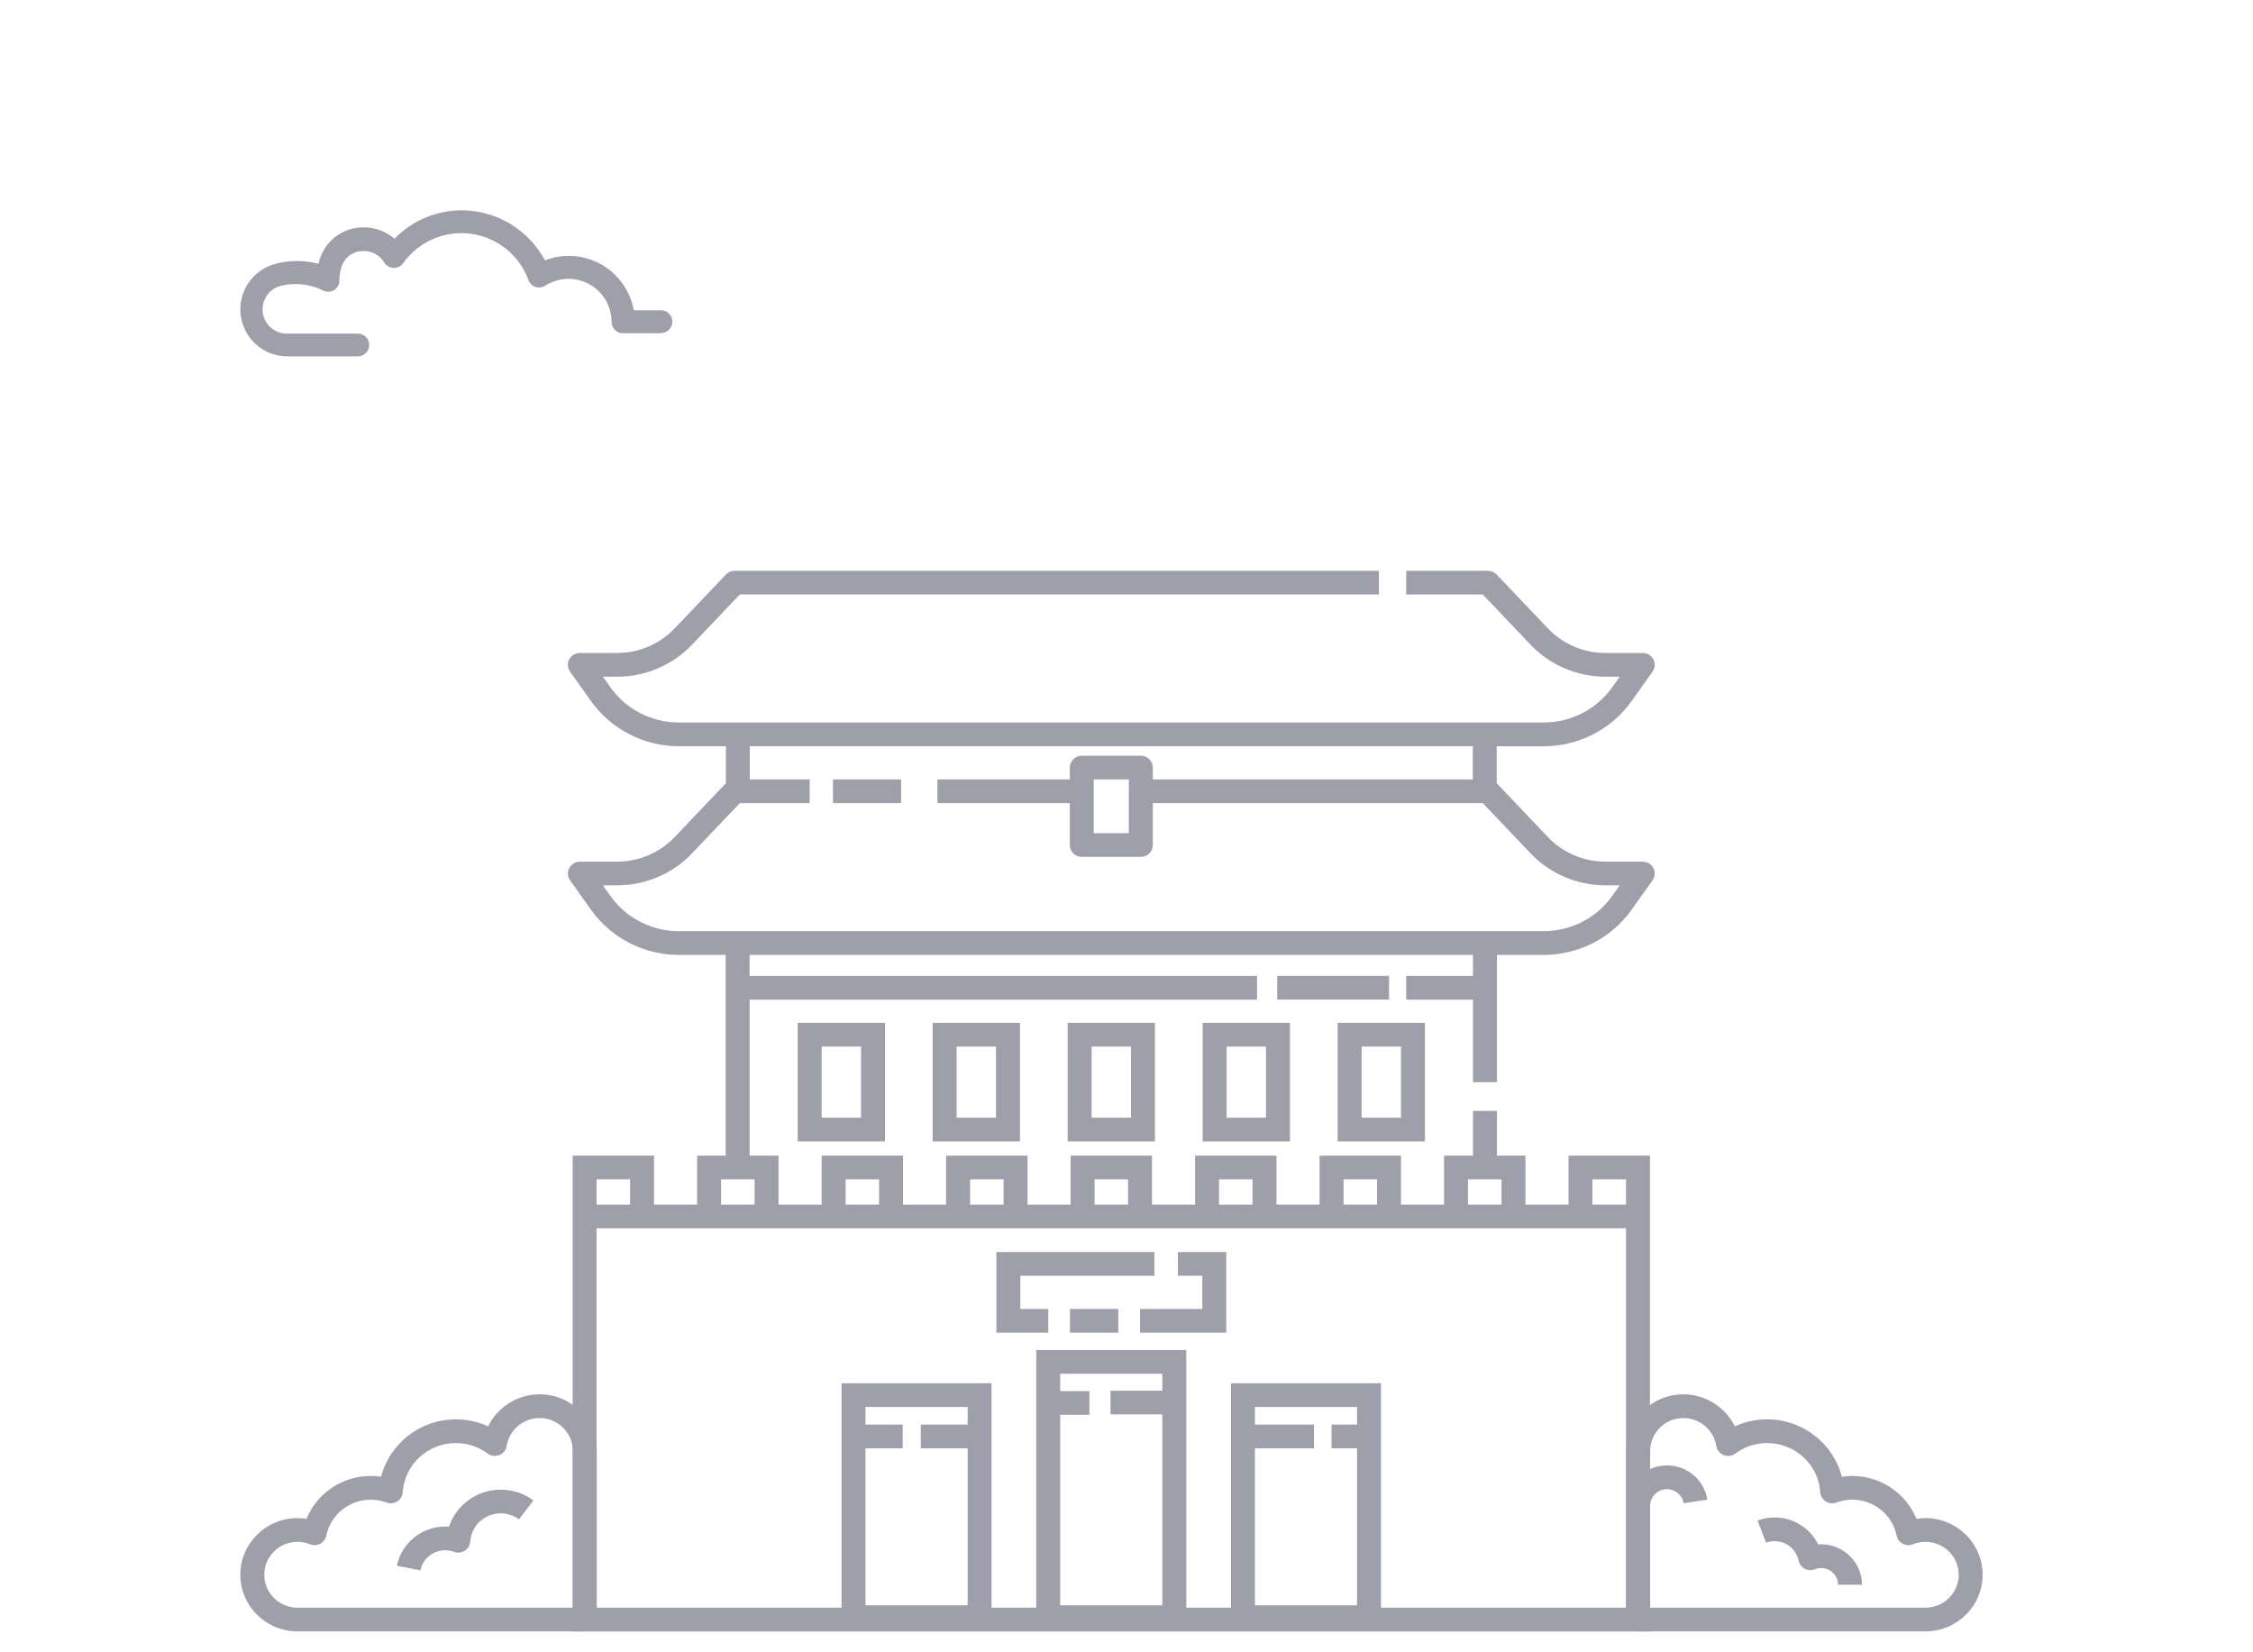 <svg width="75" height="55" viewBox="0 0 75 55" fill="none" xmlns="http://www.w3.org/2000/svg">
<mask id="mask0_674_128" style="mask-type:alpha" maskUnits="userSpaceOnUse" x="0" y="0" width="75" height="55">
<rect width="75" height="55" fill="#D9D9D9"/>
</mask>
<g mask="url(#mask0_674_128)">
<g clip-path="url(#clip0_674_128)">
<path d="M40.023 42.466H39.211V41.677H40.82V44.36H37.951V43.571H40.023V42.466Z" fill="#9E9FAA"/>
<path d="M38.428 42.466H33.966V43.571H34.896V44.36H33.169V41.677H38.428V42.466Z" fill="#9E9FAA"/>
<path d="M35.618 43.571H37.226V44.36H35.618V43.571Z" fill="#9E9FAA"/>
<path d="M42.517 32.484H46.239V33.273H42.517V32.484Z" fill="#9E9FAA"/>
<path d="M47.435 37.994H44.529V34.047H47.435V37.994ZM46.638 34.837H45.327V37.205H46.638V34.837Z" fill="#9E9FAA"/>
<path d="M42.941 37.994H40.036V34.047H42.941V37.994ZM42.144 34.837H40.833V37.205H42.144V34.837Z" fill="#9E9FAA"/>
<path d="M35.542 34.048H38.447V37.994H35.542V34.048ZM36.339 37.205H37.65V34.837H36.339V37.205Z" fill="#9E9FAA"/>
<path d="M31.049 34.048H33.954V37.994H31.049V34.048ZM31.845 37.205H33.156V34.837H31.845V37.205Z" fill="#9E9FAA"/>
<path d="M26.555 34.048H29.46V37.994H26.555V34.048ZM27.352 37.205H28.663V34.837H27.352V37.205Z" fill="#9E9FAA"/>
<path d="M19.303 28.681H20.55C21.268 28.681 21.963 28.384 22.456 27.866L24.164 26.072V24.84H22.6C21.437 24.84 20.343 24.278 19.673 23.336L18.977 22.357C18.891 22.237 18.88 22.079 18.949 21.948C19.018 21.818 19.154 21.735 19.303 21.735H20.55C21.268 21.735 21.964 21.438 22.456 20.92L24.166 19.123C24.241 19.044 24.346 18.999 24.456 18.999H45.903V19.789H24.628L23.036 21.462C22.393 22.137 21.486 22.525 20.549 22.525H20.07L20.323 22.882C20.844 23.614 21.695 24.05 22.599 24.05H51.389C52.294 24.05 53.144 23.613 53.665 22.882L53.919 22.525H53.44C52.502 22.525 51.596 22.137 50.952 21.462L49.361 19.789H46.811V19H49.532C49.642 19 49.747 19.045 49.822 19.124L51.532 20.921C52.025 21.439 52.72 21.736 53.439 21.736H54.685C54.834 21.736 54.971 21.818 55.039 21.949C55.108 22.08 55.097 22.238 55.011 22.358L54.315 23.337C53.645 24.279 52.551 24.841 51.388 24.841H49.824V26.072L51.531 27.866C52.024 28.384 52.72 28.682 53.439 28.682H54.685C54.834 28.682 54.971 28.764 55.039 28.895C55.108 29.026 55.097 29.184 55.011 29.304L54.315 30.283C53.645 31.224 52.551 31.786 51.388 31.786H49.831V36.022H49.034V33.275H46.811V32.486H49.034V31.786H24.953V32.486H41.846V33.275H24.954V38.468H25.917V40.099H27.351V38.468H30.061V40.099H31.495V38.468H34.205V40.099H35.639V38.468H38.349V40.099H39.783V38.468H42.493V40.099H43.927V38.468H46.637V40.099H48.071V38.468H49.034V36.978H49.831V38.468H50.781V40.099H52.215V38.468H54.925V54.305H19.064V38.467H21.773V40.098H23.207V38.467H24.157V31.786H22.6C21.437 31.786 20.343 31.224 19.673 30.283L18.977 29.304C18.891 29.183 18.88 29.026 18.949 28.895C19.018 28.764 19.154 28.682 19.303 28.682V28.681ZM29.264 39.256H28.149V40.098H29.264V39.256ZM33.408 39.256H32.293V40.098H33.408V39.256ZM37.552 39.256H36.437V40.098H37.552V39.256ZM41.696 39.256H40.581V40.098H41.696V39.256ZM45.84 39.256H44.724V40.098H45.84V39.256ZM49.984 39.256H48.868V40.098H49.984V39.256ZM54.128 39.256H53.012V40.098H54.128V39.256ZM41.775 47.421H43.74V48.21H41.775V53.435H45.175V48.21H44.325V47.421H45.175V46.833H41.775V47.421ZM35.293 46.306H36.266V47.095H35.293V53.435H38.693V47.08H36.967V46.291H38.693V45.727H35.293V46.306V46.306ZM28.811 47.421H30.05V48.21H28.811V53.435H32.212V48.21H30.653V47.421H32.212V46.833H28.811V47.421ZM20.975 39.256H19.859V40.098H20.975V39.256ZM21.771 40.887H19.859V53.515H28.014V46.044H33.008V53.515H34.496V44.939H39.49V53.515H40.978V46.044H45.972V53.515H54.129V40.887H21.773H21.771ZM24.003 40.098H25.119V39.256H24.003V40.098ZM20.323 29.828C20.844 30.559 21.694 30.996 22.598 30.996H51.39C52.294 30.996 53.144 30.559 53.665 29.828L53.919 29.47H53.44C52.502 29.47 51.596 29.083 50.952 28.407L49.361 26.734H38.376V28.129C38.376 28.347 38.197 28.523 37.977 28.523H36.011C35.791 28.523 35.613 28.347 35.613 28.129V26.734H31.205V25.945H35.613V25.551C35.613 25.333 35.791 25.156 36.011 25.156H37.977C38.197 25.156 38.376 25.333 38.376 25.551V25.945H49.028V24.84H24.96V25.945H26.953V26.734H24.628L23.036 28.407C22.393 29.083 21.486 29.47 20.549 29.47H20.07L20.324 29.828H20.323ZM37.578 27.734V25.945H36.409V27.734H37.578Z" fill="#9E9FAA"/>
<path d="M27.729 25.945H29.997V26.734H27.729V25.945Z" fill="#9E9FAA"/>
<path d="M9.904 50.534C10.005 50.534 10.105 50.541 10.204 50.557C10.549 49.71 11.389 49.13 12.339 49.13C12.455 49.13 12.571 49.139 12.685 49.156C12.971 48.054 13.985 47.245 15.172 47.245C15.55 47.245 15.914 47.325 16.248 47.478C16.561 46.844 17.223 46.412 17.962 46.412C19.011 46.412 19.865 47.258 19.865 48.297V53.909C19.865 54.127 19.687 54.304 19.467 54.304H9.904C8.854 54.304 8 53.458 8 52.419C8 51.379 8.854 50.533 9.904 50.533V50.534ZM9.904 53.515H19.069V48.298C19.069 47.693 18.572 47.202 17.962 47.202C17.42 47.202 16.95 47.6 16.868 48.129C16.847 48.266 16.754 48.382 16.624 48.435C16.495 48.487 16.346 48.468 16.235 48.385C15.926 48.156 15.559 48.035 15.172 48.035C14.243 48.035 13.467 48.754 13.406 49.672C13.398 49.796 13.33 49.91 13.224 49.977C13.118 50.045 12.986 50.059 12.868 50.015C12.698 49.952 12.521 49.92 12.339 49.92C11.624 49.92 11.003 50.423 10.863 51.116C10.839 51.231 10.765 51.33 10.661 51.386C10.556 51.442 10.432 51.448 10.322 51.404C10.189 51.35 10.048 51.323 9.904 51.323C9.293 51.323 8.797 51.815 8.797 52.419C8.797 53.024 9.293 53.515 9.904 53.515Z" fill="#9E9FAA"/>
<path d="M14.82 50.815C14.862 50.815 14.904 50.816 14.946 50.82C15.186 50.101 15.871 49.586 16.667 49.586C17.063 49.586 17.439 49.71 17.755 49.945L17.277 50.576C17.1 50.444 16.889 50.375 16.667 50.375C16.134 50.375 15.689 50.787 15.654 51.313C15.646 51.438 15.579 51.551 15.473 51.619C15.367 51.686 15.235 51.7 15.117 51.657C15.022 51.622 14.922 51.603 14.82 51.603C14.421 51.603 14.073 51.885 13.994 52.272L13.213 52.118C13.365 51.362 14.042 50.814 14.82 50.814V50.815Z" fill="#9E9FAA"/>
<path d="M56.038 46.412C56.777 46.412 57.439 46.844 57.752 47.478C58.086 47.325 58.45 47.245 58.827 47.245C60.014 47.245 61.029 48.054 61.315 49.156C61.428 49.139 61.544 49.13 61.661 49.13C62.611 49.13 63.451 49.71 63.796 50.557C63.895 50.541 63.995 50.534 64.096 50.534C65.146 50.534 66 51.379 66 52.419C66 53.459 65.146 54.304 64.096 54.304H54.533C54.313 54.304 54.135 54.128 54.135 53.91V48.298C54.135 47.258 54.989 46.413 56.038 46.413V46.412ZM54.931 48.9C55.102 48.823 55.292 48.78 55.492 48.78C56.167 48.78 56.731 49.259 56.834 49.919L56.046 50.039C56.005 49.771 55.767 49.569 55.493 49.569C55.184 49.569 54.932 49.818 54.932 50.124V53.515H64.097C64.707 53.515 65.203 53.024 65.203 52.419C65.203 51.815 64.707 51.323 64.097 51.323C63.952 51.323 63.812 51.351 63.679 51.404C63.569 51.448 63.444 51.442 63.34 51.386C63.235 51.331 63.161 51.231 63.138 51.116C62.997 50.423 62.377 49.92 61.662 49.92C61.48 49.92 61.302 49.952 61.133 50.015C61.015 50.059 60.882 50.045 60.777 49.977C60.67 49.91 60.603 49.796 60.595 49.672C60.534 48.754 59.758 48.035 58.828 48.035C58.442 48.035 58.075 48.156 57.766 48.385C57.654 48.468 57.506 48.488 57.377 48.435C57.247 48.382 57.154 48.266 57.133 48.129C57.051 47.6 56.581 47.202 56.039 47.202C55.429 47.202 54.932 47.693 54.932 48.298V48.901L54.931 48.9Z" fill="#9E9FAA"/>
<path d="M60.523 51.409C60.556 51.406 60.591 51.405 60.625 51.405C61.373 51.405 61.983 52.008 61.983 52.749H61.186C61.186 52.444 60.935 52.195 60.626 52.195C60.553 52.195 60.481 52.209 60.414 52.236C60.304 52.28 60.18 52.273 60.075 52.218C59.971 52.162 59.897 52.063 59.873 51.948C59.797 51.572 59.462 51.3 59.075 51.3C58.976 51.3 58.88 51.318 58.789 51.352L58.508 50.613C58.69 50.545 58.881 50.511 59.075 50.511C59.701 50.511 60.26 50.871 60.524 51.408L60.523 51.409Z" fill="#9E9FAA"/>
</g>
<path d="M22.003 11.093H20.738C20.637 11.093 20.541 11.053 20.47 10.982C20.398 10.911 20.359 10.814 20.359 10.714C20.358 10.457 20.289 10.204 20.158 9.983C20.027 9.762 19.838 9.581 19.613 9.458C19.387 9.334 19.133 9.274 18.876 9.283C18.619 9.292 18.369 9.37 18.153 9.509C18.105 9.54 18.051 9.559 17.995 9.567C17.938 9.574 17.881 9.568 17.827 9.55C17.773 9.532 17.725 9.503 17.684 9.463C17.643 9.424 17.612 9.376 17.592 9.323C17.444 8.916 17.187 8.557 16.85 8.286C16.513 8.014 16.108 7.84 15.678 7.781C15.249 7.723 14.812 7.784 14.415 7.956C14.018 8.128 13.675 8.405 13.424 8.758C13.387 8.809 13.339 8.851 13.283 8.879C13.226 8.906 13.164 8.92 13.102 8.918C13.039 8.915 12.977 8.898 12.923 8.866C12.869 8.834 12.823 8.789 12.791 8.736C12.718 8.618 12.617 8.522 12.496 8.455C12.375 8.389 12.239 8.355 12.101 8.357C11.601 8.357 11.298 8.736 11.298 9.338C11.297 9.403 11.281 9.467 11.249 9.523C11.217 9.579 11.171 9.627 11.116 9.66C11.058 9.694 10.993 9.711 10.926 9.711C10.86 9.711 10.794 9.694 10.737 9.66C10.303 9.45 9.81 9.399 9.342 9.516C9.153 9.566 8.988 9.683 8.878 9.846C8.769 10.009 8.722 10.206 8.747 10.4C8.772 10.595 8.867 10.773 9.014 10.903C9.162 11.032 9.351 11.104 9.547 11.104H11.912C12.012 11.104 12.109 11.144 12.18 11.215C12.251 11.286 12.291 11.383 12.291 11.483C12.291 11.584 12.251 11.68 12.18 11.751C12.109 11.822 12.012 11.862 11.912 11.862H9.555C9.174 11.859 8.808 11.719 8.524 11.466C8.24 11.213 8.058 10.865 8.012 10.488C7.965 10.111 8.058 9.729 8.272 9.415C8.486 9.101 8.807 8.876 9.176 8.781C9.644 8.658 10.136 8.658 10.604 8.781C10.675 8.434 10.866 8.122 11.143 7.9C11.42 7.679 11.765 7.561 12.12 7.568C12.492 7.569 12.851 7.704 13.132 7.947C13.423 7.648 13.771 7.409 14.156 7.247C14.54 7.084 14.954 7 15.371 7C15.941 7.002 16.499 7.159 16.986 7.452C17.474 7.746 17.873 8.166 18.142 8.667C18.395 8.566 18.665 8.515 18.938 8.516C19.453 8.517 19.951 8.699 20.346 9.03C20.741 9.361 21.007 9.82 21.098 10.327H22.003C22.104 10.327 22.2 10.367 22.271 10.438C22.342 10.509 22.382 10.606 22.382 10.706C22.382 10.807 22.342 10.903 22.271 10.974C22.2 11.045 22.104 11.085 22.003 11.085V11.093Z" fill="#9E9FAA"/>
</g>
<defs>
<clipPath id="clip0_674_128">
<rect width="58" height="35.304" fill="white" transform="matrix(-1 0 0 1 66 19)"/>
</clipPath>
</defs>
</svg>
